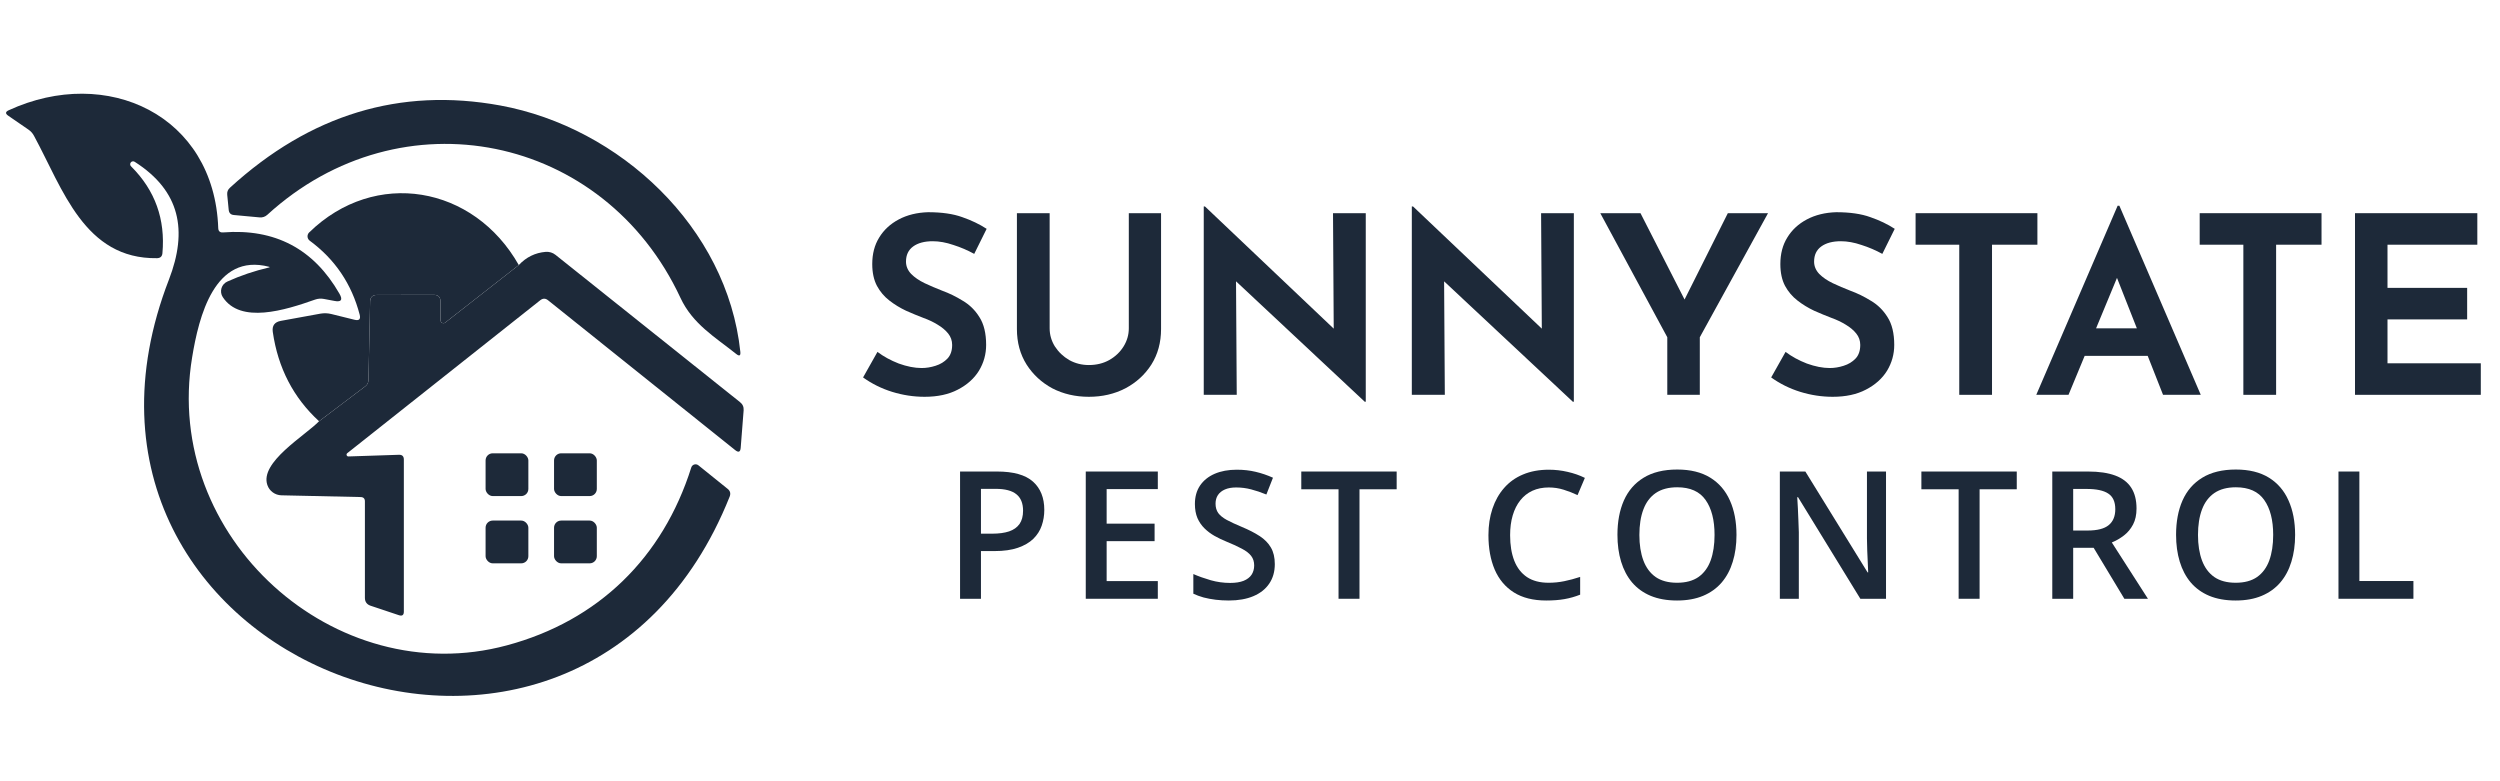 <svg width="128" height="40" viewBox="0 0 128 40" fill="none" xmlns="http://www.w3.org/2000/svg">
<g id="sunnystate">
<g id="Group 44">
<g id="Group 43">
<path id="Vector" d="M13.779 13.66C10.977 12.928 10.179 16.218 9.837 18.297C8.311 27.504 17.139 35.421 25.952 33.042C30.636 31.784 33.935 28.556 35.394 23.933C35.406 23.897 35.425 23.864 35.452 23.838C35.479 23.812 35.512 23.792 35.548 23.782C35.585 23.771 35.623 23.769 35.66 23.777C35.697 23.785 35.731 23.801 35.76 23.825L37.257 25.031C37.386 25.134 37.42 25.264 37.361 25.421C29.608 44.868 1.056 33.943 8.649 14.317C9.621 11.802 9.226 9.775 6.908 8.292C6.877 8.267 6.837 8.255 6.798 8.26C6.758 8.264 6.722 8.284 6.697 8.315C6.672 8.346 6.661 8.386 6.665 8.426C6.669 8.465 6.689 8.501 6.72 8.526C7.941 9.746 8.472 11.226 8.316 12.966C8.3 13.132 8.208 13.216 8.039 13.219C4.322 13.271 3.22 9.685 1.746 6.964C1.677 6.829 1.58 6.72 1.455 6.635L0.418 5.922C0.265 5.815 0.274 5.723 0.446 5.645C5.477 3.331 10.972 5.894 11.174 11.68C11.18 11.839 11.263 11.913 11.423 11.9C14.076 11.694 16.061 12.739 17.378 15.035C17.563 15.354 17.475 15.478 17.115 15.406L16.59 15.307C16.433 15.276 16.28 15.287 16.13 15.34C14.591 15.885 12.31 16.598 11.404 15.209C11.361 15.143 11.333 15.069 11.322 14.991C11.311 14.913 11.316 14.834 11.339 14.758C11.361 14.683 11.399 14.613 11.451 14.554C11.503 14.495 11.567 14.448 11.639 14.416C12.308 14.112 13.021 13.871 13.779 13.693C13.822 13.681 13.822 13.67 13.779 13.66Z" fill="#1D2939"/>
<path id="Vector_2" d="M34.84 15.251C30.931 6.86 20.555 4.725 13.685 10.999C13.572 11.1 13.442 11.143 13.295 11.131L11.976 11.009C11.814 10.996 11.725 10.907 11.709 10.741L11.634 9.976C11.618 9.829 11.665 9.707 11.775 9.61C15.876 5.865 20.489 4.462 25.614 5.401C31.724 6.522 37.234 11.642 37.905 18.011C37.927 18.214 37.856 18.252 37.694 18.123C36.605 17.255 35.464 16.589 34.84 15.251Z" fill="#1D2939"/>
<path id="Vector_3" d="M26.562 13.571L22.794 16.518C22.771 16.535 22.745 16.545 22.718 16.547C22.691 16.549 22.663 16.544 22.638 16.532C22.614 16.52 22.593 16.502 22.578 16.478C22.563 16.455 22.555 16.428 22.554 16.401V15.448C22.554 15.211 22.437 15.093 22.202 15.096L19.302 15.101C19.074 15.101 18.956 15.215 18.95 15.444L18.866 19.456C18.863 19.591 18.808 19.698 18.701 19.78L16.336 21.568C15.022 20.363 14.232 18.838 13.966 16.992C13.922 16.676 14.059 16.489 14.375 16.429L16.411 16.058C16.596 16.027 16.779 16.033 16.96 16.077L18.157 16.373C18.389 16.429 18.475 16.341 18.415 16.11C18.005 14.54 17.153 13.277 15.857 12.323C15.825 12.299 15.799 12.269 15.78 12.234C15.76 12.2 15.749 12.161 15.746 12.121C15.742 12.082 15.748 12.042 15.762 12.005C15.775 11.967 15.797 11.933 15.825 11.905C19.204 8.606 24.262 9.502 26.562 13.571Z" fill="#1D2939"/>
<path id="Vector_4" d="M16.336 21.568L18.701 19.78C18.808 19.699 18.863 19.591 18.866 19.456L18.95 15.444C18.956 15.215 19.074 15.101 19.302 15.101L22.202 15.096C22.437 15.093 22.554 15.211 22.554 15.448V16.401C22.555 16.428 22.563 16.455 22.578 16.478C22.593 16.502 22.614 16.52 22.638 16.532C22.663 16.544 22.691 16.55 22.718 16.547C22.745 16.545 22.771 16.535 22.794 16.518L26.562 13.571C26.944 13.164 27.404 12.939 27.942 12.895C28.13 12.883 28.297 12.934 28.444 13.05L37.886 20.587C38.024 20.694 38.086 20.834 38.074 21.009L37.924 22.924C37.908 23.143 37.814 23.184 37.642 23.046L28.059 15.373C27.928 15.267 27.795 15.267 27.66 15.373L17.782 23.201C17.765 23.213 17.753 23.231 17.747 23.25C17.741 23.27 17.742 23.291 17.75 23.311C17.757 23.33 17.771 23.346 17.788 23.357C17.806 23.368 17.827 23.372 17.847 23.37L20.424 23.285C20.593 23.279 20.677 23.361 20.677 23.529V31.315C20.677 31.493 20.593 31.554 20.424 31.498L18.978 31.015C18.781 30.949 18.683 30.813 18.683 30.607V25.669C18.683 25.526 18.609 25.452 18.462 25.449L14.407 25.36C14.248 25.356 14.093 25.303 13.965 25.209C13.837 25.116 13.74 24.985 13.689 24.834C13.286 23.67 15.609 22.314 16.336 21.568Z" fill="#1D2939"/>
<rect id="Rectangle 3" x="24.862" y="23.209" width="2.19" height="2.19" rx="0.365" fill="#1D2939"/>
<rect id="Rectangle 4" x="24.862" y="26.653" width="2.19" height="2.19" rx="0.365" fill="#1D2939"/>
<rect id="Rectangle 5" x="28.367" y="23.209" width="2.19" height="2.19" rx="0.365" fill="#1D2939"/>
<rect id="Rectangle 6" x="28.367" y="26.653" width="2.19" height="2.19" rx="0.365" fill="#1D2939"/>
</g>
<g id="pest control">
<path d="M51.049 24.142C51.89 24.142 52.503 24.315 52.889 24.659C53.275 25.004 53.468 25.486 53.468 26.107C53.468 26.39 53.424 26.658 53.335 26.914C53.249 27.166 53.106 27.39 52.907 27.587C52.708 27.78 52.445 27.933 52.118 28.046C51.795 28.158 51.395 28.215 50.92 28.215H50.225V30.657H49.155V24.142H51.049ZM50.978 25.029H50.225V27.324H50.808C51.144 27.324 51.429 27.285 51.664 27.208C51.899 27.128 52.077 27.001 52.199 26.829C52.32 26.657 52.381 26.43 52.381 26.147C52.381 25.77 52.267 25.489 52.038 25.305C51.812 25.121 51.459 25.029 50.978 25.029Z" fill="#1D2939"/>
<path d="M59.28 30.657H55.591V24.142H59.28V25.042H56.66V26.811H59.115V27.707H56.66V29.752H59.28V30.657Z" fill="#1D2939"/>
<path d="M65.27 28.883C65.27 29.269 65.175 29.602 64.985 29.881C64.797 30.16 64.527 30.374 64.174 30.523C63.823 30.671 63.404 30.746 62.917 30.746C62.68 30.746 62.452 30.732 62.236 30.706C62.019 30.679 61.814 30.64 61.621 30.59C61.431 30.536 61.257 30.472 61.099 30.398V29.391C61.364 29.507 61.659 29.612 61.986 29.707C62.313 29.8 62.645 29.846 62.984 29.846C63.26 29.846 63.489 29.81 63.67 29.739C63.854 29.664 63.991 29.56 64.08 29.427C64.169 29.29 64.214 29.131 64.214 28.95C64.214 28.757 64.162 28.594 64.058 28.46C63.954 28.326 63.796 28.204 63.586 28.095C63.378 27.982 63.116 27.861 62.801 27.734C62.587 27.648 62.383 27.549 62.187 27.44C61.993 27.33 61.821 27.2 61.67 27.052C61.518 26.903 61.398 26.728 61.309 26.526C61.223 26.321 61.179 26.081 61.179 25.804C61.179 25.436 61.267 25.121 61.442 24.86C61.621 24.598 61.87 24.398 62.191 24.258C62.515 24.119 62.892 24.049 63.323 24.049C63.664 24.049 63.985 24.084 64.285 24.156C64.588 24.227 64.885 24.328 65.176 24.459L64.838 25.319C64.57 25.209 64.31 25.121 64.058 25.056C63.808 24.99 63.553 24.958 63.291 24.958C63.066 24.958 62.874 24.992 62.717 25.06C62.559 25.129 62.439 25.225 62.356 25.35C62.276 25.472 62.236 25.617 62.236 25.787C62.236 25.977 62.282 26.137 62.374 26.268C62.469 26.395 62.614 26.513 62.81 26.62C63.009 26.727 63.265 26.846 63.577 26.976C63.936 27.125 64.24 27.281 64.49 27.444C64.743 27.607 64.936 27.803 65.069 28.032C65.203 28.258 65.27 28.542 65.27 28.883Z" fill="#1D2939"/>
<path d="M69.606 30.657H68.533V25.051H66.626V24.142H71.509V25.051H69.606V30.657Z" fill="#1D2939"/>
<path d="M79.296 24.958C78.984 24.958 78.705 25.014 78.458 25.127C78.215 25.24 78.008 25.403 77.839 25.617C77.67 25.828 77.54 26.085 77.451 26.388C77.362 26.688 77.318 27.027 77.318 27.404C77.318 27.909 77.389 28.344 77.531 28.709C77.674 29.072 77.891 29.351 78.182 29.547C78.473 29.74 78.841 29.837 79.287 29.837C79.563 29.837 79.832 29.81 80.093 29.756C80.355 29.703 80.625 29.63 80.904 29.538V30.447C80.64 30.551 80.373 30.627 80.102 30.674C79.832 30.722 79.52 30.746 79.167 30.746C78.501 30.746 77.949 30.608 77.509 30.331C77.073 30.055 76.746 29.666 76.529 29.164C76.315 28.662 76.208 28.074 76.208 27.399C76.208 26.906 76.276 26.455 76.413 26.045C76.55 25.635 76.749 25.282 77.01 24.985C77.272 24.684 77.594 24.454 77.977 24.294C78.363 24.131 78.804 24.049 79.3 24.049C79.627 24.049 79.948 24.086 80.263 24.16C80.581 24.232 80.875 24.334 81.145 24.468L80.771 25.35C80.545 25.243 80.309 25.151 80.062 25.074C79.816 24.996 79.56 24.958 79.296 24.958Z" fill="#1D2939"/>
<path d="M88.908 27.39C88.908 27.892 88.844 28.35 88.716 28.763C88.592 29.173 88.403 29.526 88.151 29.823C87.898 30.117 87.582 30.345 87.202 30.505C86.821 30.665 86.376 30.746 85.865 30.746C85.345 30.746 84.894 30.665 84.51 30.505C84.13 30.345 83.814 30.116 83.561 29.819C83.312 29.522 83.125 29.167 83 28.754C82.875 28.341 82.813 27.884 82.813 27.382C82.813 26.71 82.923 26.125 83.142 25.626C83.365 25.124 83.702 24.735 84.154 24.459C84.608 24.18 85.182 24.04 85.874 24.04C86.551 24.04 87.114 24.178 87.562 24.454C88.011 24.73 88.347 25.12 88.57 25.622C88.795 26.121 88.908 26.71 88.908 27.39ZM83.936 27.39C83.936 27.892 84.004 28.328 84.141 28.696C84.277 29.061 84.487 29.344 84.769 29.543C85.054 29.739 85.419 29.837 85.865 29.837C86.313 29.837 86.679 29.739 86.961 29.543C87.243 29.344 87.451 29.061 87.585 28.696C87.718 28.328 87.785 27.892 87.785 27.39C87.785 26.627 87.632 26.03 87.326 25.599C87.023 25.166 86.539 24.949 85.874 24.949C85.428 24.949 85.061 25.047 84.773 25.243C84.488 25.439 84.277 25.72 84.141 26.085C84.004 26.447 83.936 26.883 83.936 27.39Z" fill="#1D2939"/>
<path d="M96.564 30.657H95.25L92.06 25.457H92.019C92.031 25.632 92.042 25.818 92.051 26.014C92.063 26.21 92.072 26.412 92.077 26.62C92.086 26.828 92.094 27.039 92.1 27.252V30.657H91.128V24.142H92.434L95.62 29.306H95.651C95.645 29.155 95.638 28.981 95.629 28.785C95.62 28.589 95.611 28.387 95.602 28.179C95.596 27.968 95.591 27.765 95.588 27.569V24.142H96.564V30.657Z" fill="#1D2939"/>
<path d="M101.355 30.657H100.282V25.051H98.375V24.142H103.258V25.051H101.355V30.657Z" fill="#1D2939"/>
<path d="M106.909 24.142C107.47 24.142 107.933 24.211 108.299 24.347C108.667 24.484 108.94 24.692 109.119 24.971C109.3 25.25 109.39 25.605 109.39 26.036C109.39 26.357 109.331 26.63 109.212 26.856C109.093 27.082 108.937 27.269 108.744 27.417C108.551 27.566 108.345 27.685 108.125 27.774L109.974 30.657H108.767L107.194 28.046H106.147V30.657H105.077V24.142H106.909ZM106.837 25.034H106.147V27.163H106.886C107.382 27.163 107.742 27.071 107.965 26.887C108.19 26.703 108.303 26.431 108.303 26.072C108.303 25.694 108.183 25.427 107.942 25.27C107.705 25.112 107.336 25.034 106.837 25.034Z" fill="#1D2939"/>
<path d="M117.51 27.39C117.51 27.892 117.446 28.35 117.318 28.763C117.194 29.173 117.005 29.526 116.752 29.823C116.5 30.117 116.184 30.345 115.803 30.505C115.423 30.665 114.978 30.746 114.467 30.746C113.947 30.746 113.495 30.665 113.112 30.505C112.732 30.345 112.416 30.116 112.163 29.819C111.914 29.522 111.727 29.167 111.602 28.754C111.477 28.341 111.415 27.884 111.415 27.382C111.415 26.71 111.525 26.125 111.744 25.626C111.967 25.124 112.304 24.735 112.756 24.459C113.21 24.18 113.784 24.04 114.476 24.04C115.153 24.04 115.716 24.178 116.164 24.454C116.613 24.73 116.949 25.12 117.171 25.622C117.397 26.121 117.51 26.71 117.51 27.39ZM112.537 27.39C112.537 27.892 112.606 28.328 112.742 28.696C112.879 29.061 113.088 29.344 113.371 29.543C113.656 29.739 114.021 29.837 114.467 29.837C114.915 29.837 115.281 29.739 115.563 29.543C115.845 29.344 116.053 29.061 116.187 28.696C116.32 28.328 116.387 27.892 116.387 27.39C116.387 26.627 116.234 26.03 115.928 25.599C115.625 25.166 115.141 24.949 114.476 24.949C114.03 24.949 113.663 25.047 113.375 25.243C113.09 25.439 112.879 25.72 112.742 26.085C112.606 26.447 112.537 26.883 112.537 27.39Z" fill="#1D2939"/>
<path d="M119.73 30.657V24.142H120.8V29.748H123.567V30.657H119.73Z" fill="#1D2939"/>
</g>
<g id="sunnystate_2">
<path d="M49.88 12.999C49.542 12.813 49.186 12.66 48.813 12.542C48.441 12.415 48.089 12.351 47.759 12.351C47.335 12.351 47.001 12.44 46.755 12.618C46.51 12.796 46.387 13.054 46.387 13.393C46.387 13.63 46.476 13.842 46.654 14.028C46.831 14.206 47.06 14.363 47.34 14.498C47.628 14.633 47.924 14.761 48.229 14.879C48.602 15.015 48.957 15.188 49.296 15.4C49.643 15.603 49.927 15.883 50.147 16.238C50.376 16.594 50.49 17.068 50.49 17.661C50.49 18.135 50.367 18.576 50.122 18.982C49.876 19.38 49.516 19.702 49.042 19.948C48.576 20.193 48.009 20.316 47.34 20.316C46.781 20.316 46.226 20.232 45.675 20.062C45.133 19.893 44.638 19.647 44.189 19.325L44.926 18.017C45.239 18.254 45.603 18.453 46.019 18.614C46.442 18.766 46.831 18.843 47.187 18.843C47.424 18.843 47.661 18.805 47.899 18.728C48.144 18.652 48.347 18.529 48.508 18.36C48.669 18.191 48.75 17.958 48.75 17.661C48.75 17.441 48.682 17.246 48.547 17.077C48.411 16.907 48.229 16.755 48 16.619C47.78 16.484 47.539 16.37 47.276 16.276C46.988 16.166 46.692 16.044 46.387 15.908C46.082 15.764 45.798 15.591 45.536 15.387C45.273 15.184 45.062 14.934 44.901 14.638C44.74 14.333 44.659 13.96 44.659 13.52C44.659 12.995 44.778 12.542 45.015 12.161C45.252 11.771 45.587 11.462 46.019 11.233C46.45 11.005 46.95 10.882 47.517 10.865C48.22 10.865 48.805 10.949 49.271 11.119C49.736 11.28 50.151 11.479 50.516 11.716L49.88 12.999Z" fill="#1D2939"/>
<path d="M53.742 16.81C53.742 17.14 53.831 17.449 54.009 17.737C54.196 18.025 54.441 18.258 54.746 18.436C55.051 18.605 55.385 18.69 55.75 18.69C56.139 18.69 56.486 18.605 56.791 18.436C57.105 18.258 57.35 18.025 57.528 17.737C57.706 17.449 57.795 17.14 57.795 16.81V10.915H59.446V16.848C59.446 17.534 59.281 18.14 58.951 18.665C58.621 19.181 58.176 19.588 57.617 19.884C57.058 20.172 56.436 20.316 55.75 20.316C55.064 20.316 54.441 20.172 53.882 19.884C53.332 19.588 52.891 19.181 52.561 18.665C52.231 18.14 52.066 17.534 52.066 16.848V10.915H53.742V16.81Z" fill="#1D2939"/>
<path d="M69.876 20.57L62.788 13.939L63.283 14.193L63.321 20.215H61.632V10.572H61.695L68.657 17.178L68.288 17.039L68.25 10.915H69.927V20.57H69.876Z" fill="#1D2939"/>
<path d="M80.53 20.57L73.441 13.939L73.937 14.193L73.975 20.215H72.285V10.572H72.349L79.311 17.178L78.942 17.039L78.904 10.915H80.581V20.57H80.53Z" fill="#1D2939"/>
<path d="M85.365 17.267L81.935 10.915H83.993L86.496 15.819L85.988 15.857L88.465 10.915H90.523L87.03 17.267V20.215H85.365V17.267Z" fill="#1D2939"/>
<path d="M96.375 12.999C96.037 12.813 95.681 12.66 95.308 12.542C94.936 12.415 94.584 12.351 94.254 12.351C93.83 12.351 93.496 12.44 93.25 12.618C93.004 12.796 92.882 13.054 92.882 13.393C92.882 13.63 92.971 13.842 93.148 14.028C93.326 14.206 93.555 14.363 93.835 14.498C94.122 14.633 94.419 14.761 94.724 14.879C95.096 15.015 95.452 15.188 95.791 15.4C96.138 15.603 96.422 15.883 96.642 16.238C96.871 16.594 96.985 17.068 96.985 17.661C96.985 18.135 96.862 18.576 96.617 18.982C96.371 19.38 96.011 19.702 95.537 19.948C95.071 20.193 94.504 20.316 93.835 20.316C93.275 20.316 92.721 20.232 92.17 20.062C91.628 19.893 91.133 19.647 90.684 19.325L91.421 18.017C91.734 18.254 92.098 18.453 92.513 18.614C92.937 18.766 93.326 18.843 93.682 18.843C93.919 18.843 94.156 18.805 94.394 18.728C94.639 18.652 94.842 18.529 95.003 18.36C95.164 18.191 95.245 17.958 95.245 17.661C95.245 17.441 95.177 17.246 95.041 17.077C94.906 16.907 94.724 16.755 94.495 16.619C94.275 16.484 94.034 16.37 93.771 16.276C93.483 16.166 93.187 16.044 92.882 15.908C92.577 15.764 92.293 15.591 92.031 15.387C91.768 15.184 91.556 14.934 91.395 14.638C91.234 14.333 91.154 13.96 91.154 13.52C91.154 12.995 91.273 12.542 91.51 12.161C91.747 11.771 92.081 11.462 92.513 11.233C92.945 11.005 93.445 10.882 94.012 10.865C94.715 10.865 95.3 10.949 95.765 11.119C96.231 11.28 96.646 11.479 97.01 11.716L96.375 12.999Z" fill="#1D2939"/>
<path d="M98.078 10.915H104.315V12.529H101.991V20.215H100.314V12.529H98.078V10.915Z" fill="#1D2939"/>
<path d="M104.257 20.215L108.423 10.534H108.512L112.679 20.215H110.748L107.966 13.151L109.173 12.338L105.908 20.215H104.257ZM107.001 16.81H109.973L110.558 18.22H106.492L107.001 16.81Z" fill="#1D2939"/>
<path d="M112.624 10.915H118.862V12.529H116.537V20.215H114.86V12.529H112.624V10.915Z" fill="#1D2939"/>
<path d="M120.576 10.915H126.839V12.529H122.24V14.739H126.318V16.353H122.24V18.601H127.017V20.215H120.576V10.915Z" fill="#1D2939"/>
</g>
</g>
</g>
</svg>
